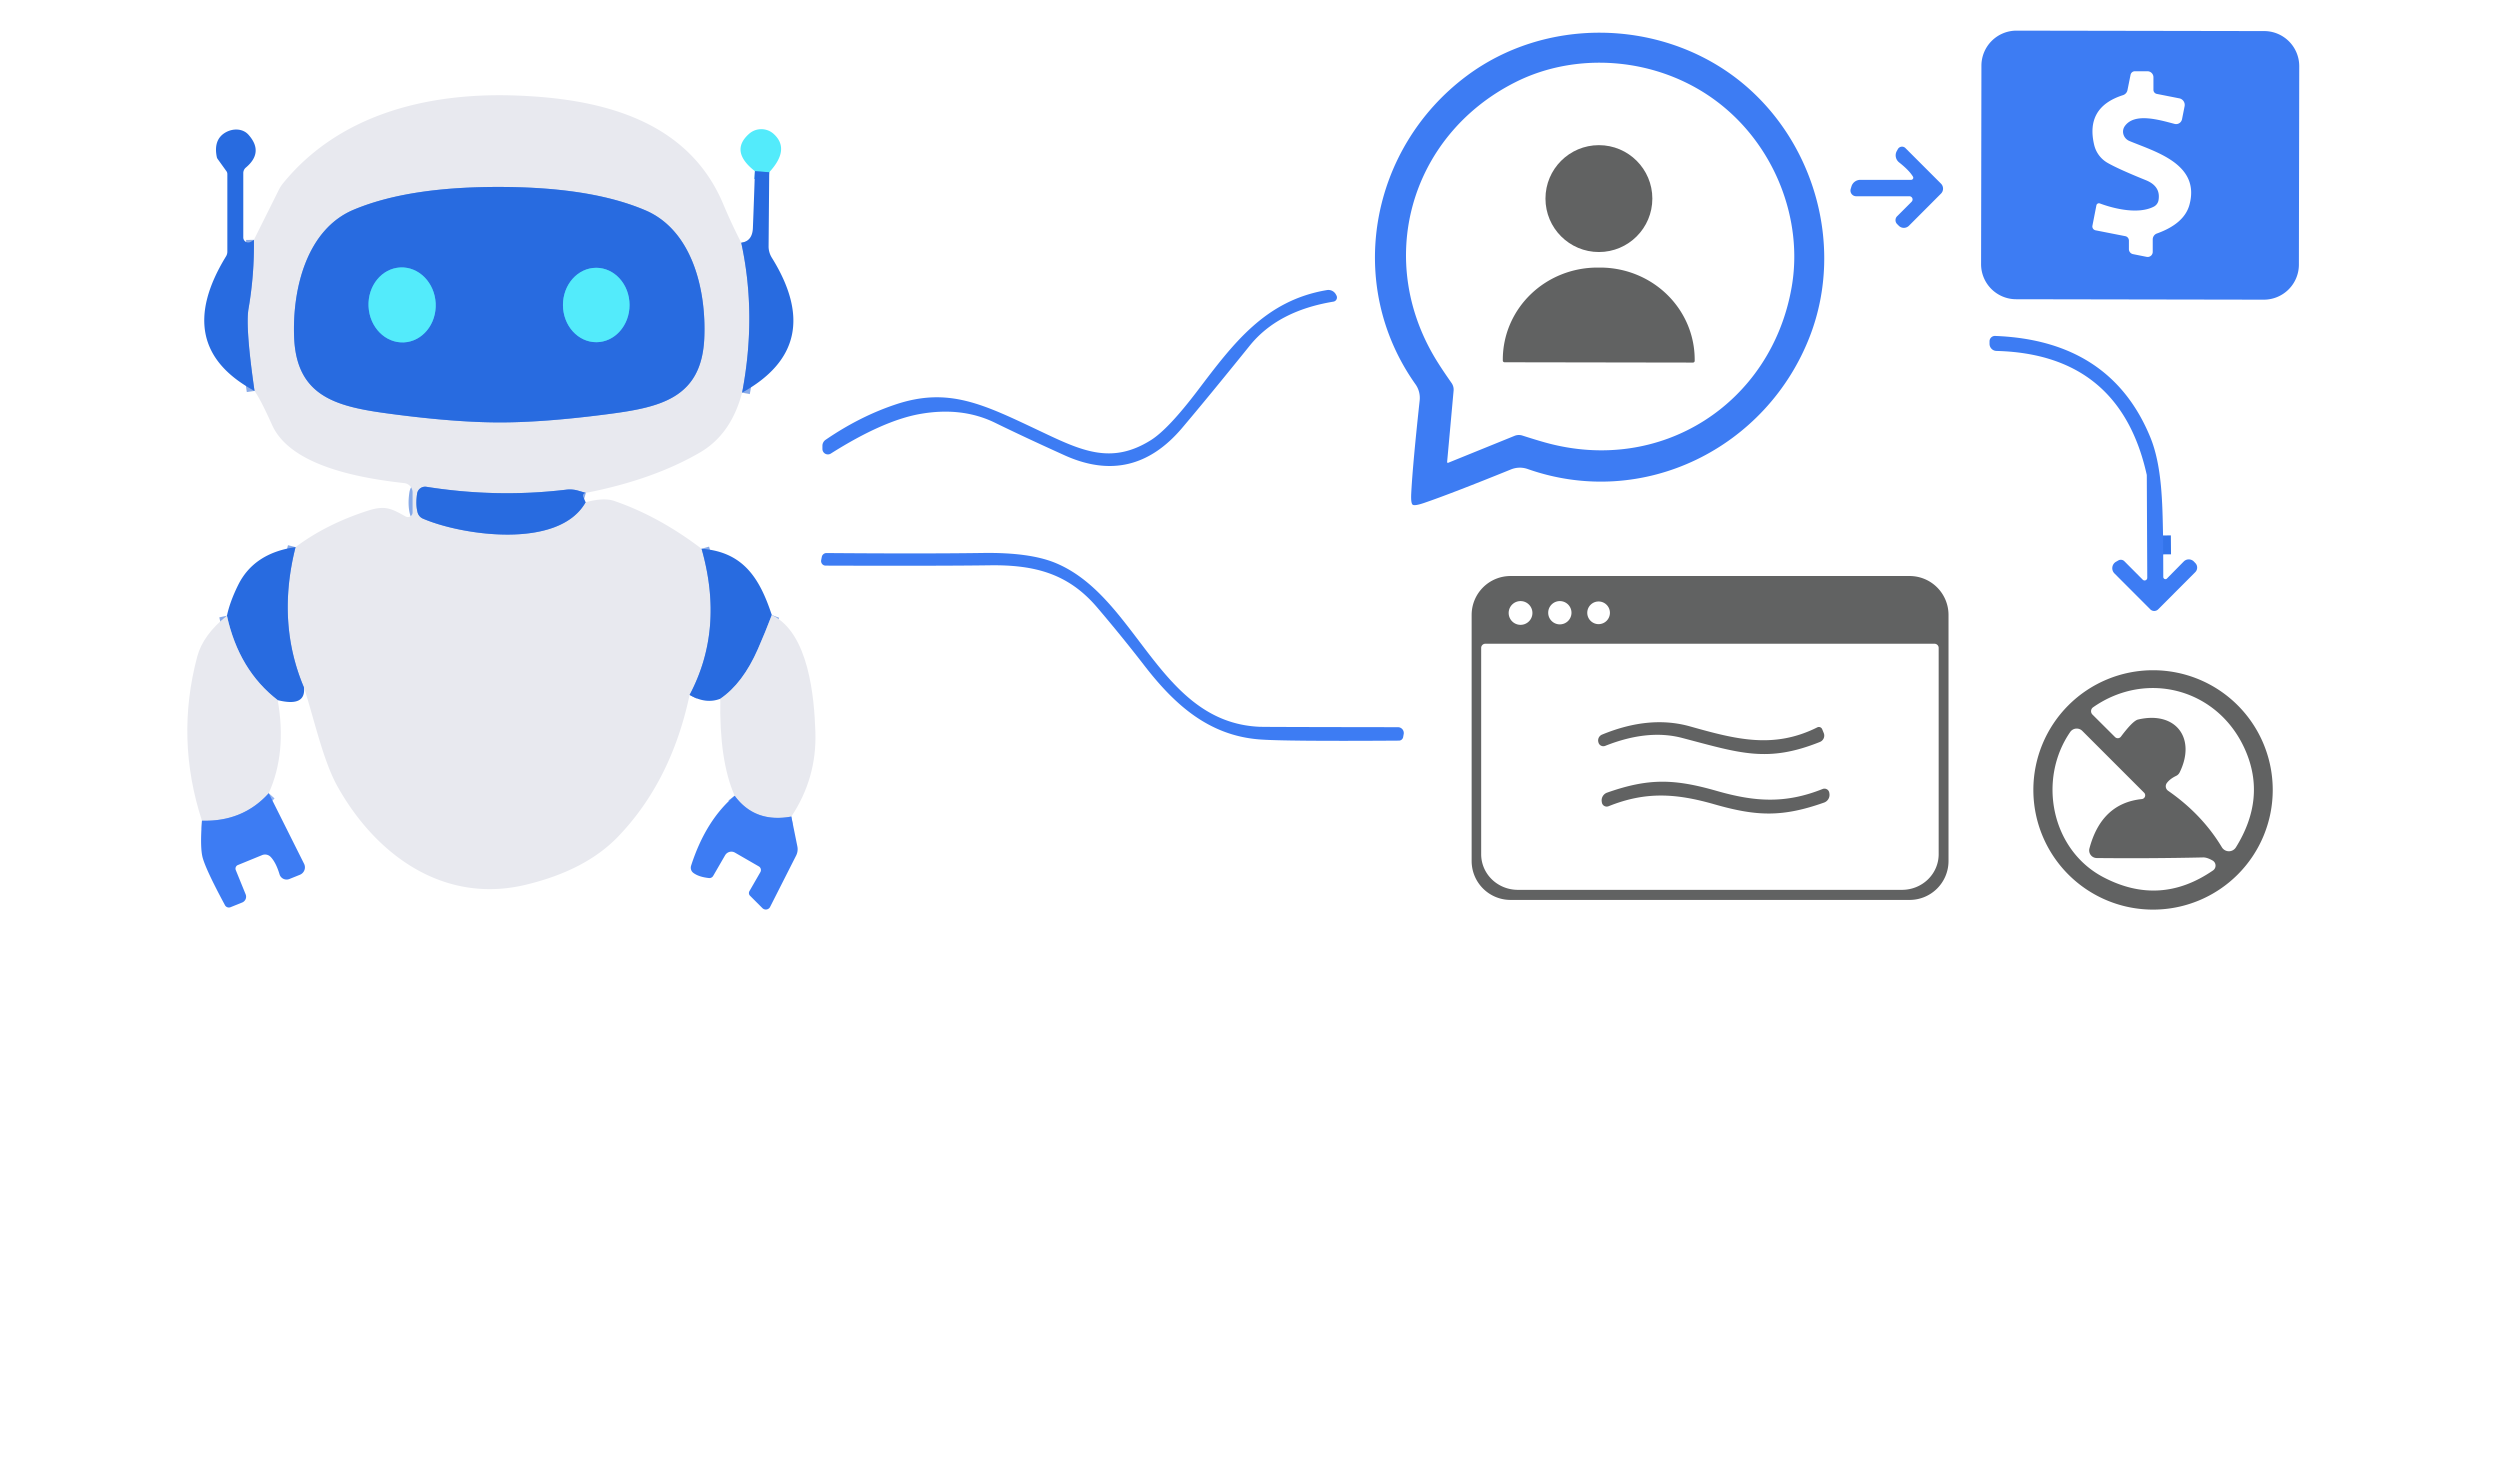 <svg xmlns="http://www.w3.org/2000/svg" viewBox="0 0 320 187"><g fill="none" stroke-width="2"><path stroke="#88aae8" d="M94.88 31.07q2.01 9.26.11 19.19m-20 12.83-.96-.28a3.84 3.81-40 0 0-1.57-.13q-8.87 1.06-17.88-.37a1.04 1.04 0 0 0-1.19.87q-.21 1.41.06 2.41a1.21 1.19 4.2 0 0 .7.8c4.96 2.14 17.38 3.99 20.81-2.1m14.84 5.95q2.93 10.29-1.53 18.71M38.91 88q-3.52-8.31-1.08-17.97m-5.25-19.99q-1.18-8.14-.77-10.52.75-4.35.69-8.82m3.05 58.92q-4.98-3.84-6.5-10.81m69.74-.09q-.82 2.17-1.78 4.36-1.93 4.4-4.81 6.36" vector-effect="non-scaling-stroke"/><path stroke="#93b3f1" d="M34.4 101.53q-3.31 3.67-8.55 3.52" vector-effect="non-scaling-stroke"/><path stroke="#3eabee" d="m98.46 22.05-1.83-.14" vector-effect="non-scaling-stroke"/><path stroke="#93b3f1" d="M101.29 104.52q-4.66.86-7.25-2.66" vector-effect="non-scaling-stroke"/><path stroke="#3374ea" d="m276.87 68.54.02 2.42" vector-effect="non-scaling-stroke"/><path stroke="#88aae8" d="M63.88 54.07q5.64.01 13.62-1.02c6.88-.88 12.31-1.97 12.65-9.78.27-6.27-1.6-13.82-7.54-16.35-5.53-2.36-12.43-2.98-18.68-2.99-6.26-.01-13.15.59-18.7 2.93-5.94 2.52-7.83 10.06-7.58 16.33.31 7.81 5.74 8.92 12.62 9.82q7.98 1.05 13.61 1.06" vector-effect="non-scaling-stroke"/><path stroke="#3eabee" d="M51.236 34.236a4.8 4.3-92.8 0 0-4.06 5.004 4.8 4.3-92.8 0 0 4.529 4.584 4.8 4.3-92.8 0 0 4.06-5.004 4.8 4.3-92.8 0 0-4.53-4.584m25.068.044a4.76 4.26-90.2 0 0-4.243 4.775 4.76 4.26-90.2 0 0 4.277 4.745 4.76 4.26-90.2 0 0 4.243-4.775 4.76 4.26-90.2 0 0-4.277-4.745" vector-effect="non-scaling-stroke"/></g><path fill="#3d7cf3" d="M294.258 33.876a4.49 4.49 0 0 1-4.498 4.482l-31.7-.056a4.49 4.49 0 0 1-4.482-4.498l.044-25.4a4.49 4.49 0 0 1 4.498-4.482l31.7.056a4.49 4.49 0 0 1 4.482 4.497l-.044 25.4ZM267.83 28.89a.51.5 11.4 0 0 .4.59l3.81.75a.58.57-84.6 0 1 .46.57v1.09a.65.65 0 0 0 .53.64l1.75.35a.65.65 0 0 0 .77-.64v-1.59a.81.8 80.3 0 1 .53-.76q3.51-1.26 4.17-3.68c1.41-5.21-4.34-6.77-7.68-8.16a1.3 1.25 28.5 0 1-.6-1.9c1.24-1.76 4.36-.82 6.38-.29a.78.77-77.2 0 0 .95-.6l.33-1.67a.86.86 0 0 0-.67-1l-2.89-.57a.53.53 0 0 1-.43-.52V9.89a.77.77 0 0 0-.77-.77h-1.61a.57.56-84.4 0 0-.55.46l-.39 1.94a.86.85-4.2 0 1-.58.66q-4.84 1.55-3.68 6.39a3.6 3.58-81.7 0 0 1.68 2.26q1.36.79 4.92 2.23 1.94.78 1.63 2.57a1.15 1.15 0 0 1-.62.83c-1.98 1-5.04.27-6.89-.42a.33.33 0 0 0-.44.24l-.51 2.61ZM222.11 9.91c9.95 7.52 14.08 21.31 9.58 33.06-5.5 14.35-21.31 22.3-36.16 17.06a3.03 2.99-46 0 0-2.11.05q-7.64 3.1-11.12 4.29-1.23.42-1.48.23-.25-.19-.18-1.49.19-3.67 1.08-11.87a3.03 2.99-59.9 0 0-.53-2.04c-9.11-12.84-5.8-30.23 6.5-39.45 10.06-7.54 24.46-7.35 34.42.16Zm-36.84 49.31q.02.01.03.02a.06.05 44.5 0 0 .06 0l8.5-3.45a1.49 1.46 42.3 0 1 1-.04q1.81.58 2.82.86c14.94 4.23 29.05-4.97 31.65-19.84 1.53-8.71-2.2-18.32-9.72-23.89-7.51-5.57-17.79-6.34-25.68-2.34-13.47 6.81-18.16 22.99-9.77 36.05q.56.89 1.65 2.45a1.49 1.46 30.8 0 1 .25.97l-.83 9.14a.06.05 28.6 0 0 .02.05l.02.02Z"/><path fill="#e8e9ef" d="M94.88 31.07q2.01 9.26.11 19.19-1.41 5.32-5.35 7.63-6 3.51-14.65 5.2l-.96-.28a3.84 3.81-40 0 0-1.57-.13q-8.87 1.06-17.88-.37a1.04 1.04 0 0 0-1.19.87q-.21 1.41.06 2.41a1.21 1.19 4.2 0 0 .7.8c4.96 2.14 17.38 3.99 20.81-2.1q2.33-.63 3.66-.17 5.71 1.96 11.18 6.12 2.93 10.29-1.53 18.71-2.35 11.06-9.17 18.15-4.17 4.33-11.85 6.16c-10.5 2.5-19.16-3.86-24.03-12.56-1.85-3.29-2.98-8.55-4.31-12.7q-3.52-8.31-1.08-17.97 3.92-2.94 9.22-4.65c2.24-.73 3.02-.3 4.87.73a.6.6 0 0 0 .89-.53v-2.55a1.2 1.19-86.8 0 0-1.06-1.19c-5.13-.58-14.49-2.03-16.92-7.44q-1.48-3.29-2.25-4.36-1.18-8.14-.77-10.52.75-4.35.69-8.82l3.16-6.34a4.9 4.7 78.8 0 1 .58-.91c7.13-8.75 18.28-11.54 29.25-11.24 10.92.31 22.44 2.89 27.07 13.88q1.08 2.57 2.32 4.98Zm-31 23q5.64.01 13.62-1.02c6.88-.88 12.31-1.97 12.65-9.78.27-6.27-1.6-13.82-7.54-16.35-5.53-2.36-12.43-2.98-18.68-2.99-6.26-.01-13.15.59-18.7 2.93-5.94 2.52-7.83 10.06-7.58 16.33.31 7.81 5.74 8.92 12.62 9.82q7.98 1.05 13.61 1.06Z"/><path fill="#286be0" d="M32.5 30.7q.06 4.47-.69 8.82-.41 2.38.77 10.52-10.66-5.76-3.66-17.21a1.17 1.12 62.3 0 0 .18-.62v-9.93a.64.59-65.3 0 0-.12-.37l-1.12-1.56a.69.61-72.4 0 1-.11-.25q-.45-2.22 1.09-3.13a2.53 2.14-35.2 0 1 2.95.26q2.02 2.25-.32 4.22a.93.9 71.1 0 0-.33.71v8.24a.64.63 79.8 0 0 .85.6q.23-.09.51-.3Z"/><path fill="#53ebfb" d="m98.46 22.05-1.83-.14q-3.26-2.55-.75-4.78a2.36 2.36 0 0 1 3.17.03q2.12 1.95-.59 4.89Z"/><circle cx="204.66" cy="25.42" r="6.84" fill="#616262"/><path fill="#3d7cf3" d="M244.86 22.61q-.48-.8-1.77-1.82a1.15 1.14 32.9 0 1-.31-1.44l.14-.25a.61.61 0 0 1 .97-.15l4.56 4.56a.91.9 45.2 0 1 0 1.27l-4.11 4.12a.92.91-44.8 0 1-1.29 0l-.22-.22a.71.71 0 0 1 0-1l1.86-1.86a.41.41 0 0 0-.29-.7h-6.81a.73.73 0 0 1-.7-.94l.1-.33a1.2 1.18 8.6 0 1 1.14-.83h6.5a.27.27 0 0 0 .23-.41Z"/><path fill="#286be0" d="m98.46 22.05-.08 9.46a2.76 2.7 30 0 0 .41 1.47q7.02 11.28-3.8 17.28 1.9-9.93-.11-19.19 1.42-.2 1.49-1.88.14-3.58.26-7.28l1.83.14Zm-34.53 1.88c6.25.01 13.15.63 18.68 2.99 5.94 2.53 7.81 10.08 7.54 16.35-.34 7.81-5.77 8.9-12.65 9.78q-7.98 1.03-13.62 1.02-5.63-.01-13.61-1.06c-6.88-.9-12.31-2.01-12.62-9.82-.25-6.27 1.64-13.81 7.58-16.33 5.55-2.34 12.44-2.94 18.7-2.93ZM51.236 34.236a4.8 4.3-92.8 0 0-4.06 5.004 4.8 4.3-92.8 0 0 4.529 4.584 4.8 4.3-92.8 0 0 4.06-5.004 4.8 4.3-92.8 0 0-4.53-4.584Zm25.067.044a4.76 4.26-90.2 0 0-4.243 4.775 4.76 4.26-90.2 0 0 4.277 4.745 4.76 4.26-90.2 0 0 4.243-4.775 4.76 4.26-90.2 0 0-4.277-4.745Z"/><ellipse fill="#53ebfb" rx="4.8" ry="4.3" transform="rotate(-92.8 44.319 -4.992)"/><ellipse fill="#53ebfb" rx="4.76" ry="4.26" transform="rotate(-90.2 57.612 -18.507)"/><path fill="#616262" d="M192.58 46.37a.22.22 0 0 1-.22-.22V46a12.1 11.77.1 0 1 12.12-11.75h.36a12.1 11.77.1 0 1 12.08 11.79v.15a.22.22 0 0 1-.22.22l-24.12-.04Z"/><path fill="#3d7cf3" d="M105.27 57.47v-.41a.94.92-17.8 0 1 .4-.76q4.32-2.96 8.85-4.49c6.87-2.34 11.33-.07 18.59 3.36 5.25 2.49 9.1 4.37 14.2 1.17q2.24-1.4 6.05-6.43c4.5-5.93 8.59-11.46 16.49-12.78a1.1 1.09 70.4 0 1 1.14.55l.07.13a.54.54 0 0 1-.38.8q-7.11 1.17-10.71 5.63-5.29 6.56-8.66 10.54-6.31 7.45-15.04 3.5-5.07-2.29-8.89-4.16-4.25-2.08-9.62-1.13-4.73.84-11.42 5.07a.7.7 0 0 1-1.07-.59Zm171.6 11.07.02 2.42.01 2.89a.28.27 67.7 0 0 .47.2l2.15-2.18a.91.91 0 0 1 1.31.02l.19.2a.83.83 0 0 1-.03 1.15L276.24 78a.71.71 0 0 1-1 0l-4.59-4.6a.95.95 0 0 1 .19-1.49l.3-.17a.64.64 0 0 1 .77.09l2.36 2.37a.34.34 0 0 0 .58-.24l-.06-13.09a.74.64 40.7 0 0-.03-.2q-3.46-15.34-19.21-15.75a.91.91 0 0 1-.89-.91v-.32a.69.69 0 0 1 .71-.69q14.77.56 19.87 12.97c1.5 3.66 1.55 8.44 1.63 12.57Z"/><path fill="#286be0" d="M74.99 63.09q-.34.05-.37.33a.23.21-56.4 0 0 .02.13l.32.74c-3.43 6.09-15.85 4.24-20.81 2.1a1.21 1.19 4.2 0 1-.7-.8q-.27-1-.06-2.41a1.04 1.04 0 0 1 1.19-.87q9.01 1.43 17.88.37a3.84 3.81-40 0 1 1.57.13l.96.28Zm201.9 7.87-.02-2.42.02 2.42Zm-239.06-.93Q35.39 79.69 38.91 88q.25 2.52-3.36 1.62-4.98-3.84-6.5-10.81.37-1.76 1.41-3.88 2.02-4.14 7.37-4.9Zm60.96 8.69q-.82 2.17-1.78 4.36-1.93 4.4-4.81 6.36-1.85.72-3.93-.49 4.46-8.42 1.53-18.71c5.39.4 7.46 3.85 8.99 8.48Z"/><path fill="#3d7cf3" d="M105.79 70.79q12.62.1 20.06-.01 5.89-.08 9.16 1.24c10.59 4.3 13.24 20.45 26.23 21.01q.84.03 17.69.05a.75.75 0 0 1 .74.9l-.07.38a.55.55 0 0 1-.54.44q-14.83.1-17.93-.16c-6.45-.53-10.79-4.47-14.59-9.37q-2.96-3.83-6.08-7.49c-3.63-4.27-7.84-5.51-13.81-5.42q-6.38.09-20.97.04a.59.58-84.3 0 1-.57-.7l.08-.42a.61.61 0 0 1 .6-.49Z"/><path fill="#616262" d="M249.41 110.21a4.98 4.98 0 0 1-4.98 4.98h-51.08a4.98 4.98 0 0 1-4.98-4.98v-31.5a4.98 4.98 0 0 1 4.98-4.98h51.08a4.98 4.98 0 0 1 4.98 4.98v31.5Zm-53.26-31.75a1.52 1.52 0 0 0-1.52-1.52 1.52 1.52 0 0 0-1.52 1.52 1.52 1.52 0 0 0 1.52 1.52 1.52 1.52 0 0 0 1.52-1.52Zm5-.03a1.49 1.49 0 0 0-1.49-1.49 1.49 1.49 0 0 0-1.49 1.49 1.49 1.49 0 0 0 1.49 1.49 1.49 1.49 0 0 0 1.49-1.49Zm4.92.01a1.45 1.45 0 0 0-1.45-1.45 1.45 1.45 0 0 0-1.45 1.45 1.45 1.45 0 0 0 1.45 1.45 1.45 1.45 0 0 0 1.45-1.45Zm41.55 3.96h-57.5a.53.53 0 0 0-.53.53v26.41a4.69 4.56 0 0 0 4.69 4.56h49.18a4.69 4.56 0 0 0 4.69-4.56V82.93a.53.53 0 0 0-.53-.53Z"/><path fill="#e8e9ef" d="M101.29 104.52q-4.66.86-7.25-2.66-1.99-4.48-1.84-12.42 2.88-1.96 4.81-6.36.96-2.19 1.78-4.36c4.74 2.27 5.44 10.56 5.58 15.01q.19 5.87-3.08 10.79ZM29.05 78.81q1.52 6.97 6.5 10.81 1.18 6.74-1.15 11.91-3.31 3.67-8.55 3.52-3.42-10.48-.6-21.02.75-2.78 3.8-5.22Z"/><path fill="#616262" d="M290.91 101.11a15.32 15.32 0 0 1-15.32 15.32 15.32 15.32 0 0 1-15.32-15.32 15.32 15.32 0 0 1 15.32-15.32 15.32 15.32 0 0 1 15.32 15.32Zm-19.43-6.82q1.52-2.03 2.19-2.19c4.84-1.13 7.48 2.4 5.32 6.78a.98.96-88.7 0 1-.44.43q-.79.38-1.19.91a.7.7 0 0 0 .16 1q4.34 3.01 6.88 7.23a1.05 1.05 0 0 0 1.79.02q3.91-6.28 1.21-12.45c-3.42-7.83-12.59-10.31-19.48-5.49a.61.61 0 0 0-.09.93l2.89 2.88a.5.5 0 0 0 .76-.05Zm2.68 7.99a.48.48 0 0 0 .28-.82l-7.91-7.91a1.01 1.01 0 0 0-1.54.14c-4.2 6.09-2.43 15.06 4.2 18.57q7.27 3.84 14.07-.84a.75.75 0 0 0-.06-1.28q-.7-.4-1.2-.39-6.65.15-13.61.08a.98.98 0 0 1-.94-1.24q1.54-5.77 6.71-6.31Zm-41.54-9.18a.46.45 65.6 0 1 .62.24l.2.49a.88.87-22 0 1-.49 1.14c-6.72 2.69-10.16 1.45-17.62-.51q-4.4-1.16-9.86 1.01a.65.65 0 0 1-.86-.4l-.01-.05a.81.8-20.5 0 1 .46-.99q6.07-2.5 11.23-1.06c5.93 1.67 10.72 2.93 16.33.13Zm-12.87 8.14c4.89 1.4 8.77 1.66 13.55-.25a.63.62-15 0 1 .85.49l.02.12a1.05 1.05 0 0 1-.69 1.13c-5.33 1.88-8.59 1.78-14.04.22-4.89-1.4-8.78-1.67-13.55.25a.63.62-15 0 1-.85-.49l-.02-.12a1.05 1.05 0 0 1 .68-1.13c5.34-1.88 8.6-1.78 14.05-.22Z"/><path fill="#3d7cf3" d="m34.4 101.53 4.52 9.03a1.03 1.02-24.5 0 1-.53 1.41l-1.34.54a.95.94-19.6 0 1-1.27-.6q-.46-1.53-1.15-2.24a1 .99-33.1 0 0-1.07-.22l-3.1 1.27a.5.49 68.5 0 0-.28.65l1.26 3.1a.8.8 0 0 1-.44 1.05l-1.49.6a.57.56-25.3 0 1-.71-.25q-2.42-4.49-2.86-6.09-.35-1.3-.09-4.73 5.24.15 8.55-3.52Zm59.64.33q2.59 3.52 7.25 2.66l.77 3.81a1.82 1.79-37.8 0 1-.16 1.19l-3.33 6.57a.62.61 36 0 1-.98.15L96 114.65a.5.48-52.8 0 1-.07-.59l1.4-2.43a.54.54 0 0 0-.2-.73l-3.05-1.76a.93.92-59.7 0 0-1.27.34l-1.52 2.63a.56.56 0 0 1-.55.28q-1.3-.14-1.99-.66a.84.82-63.1 0 1-.29-.92q1.87-5.81 5.58-8.95Z"/></svg>